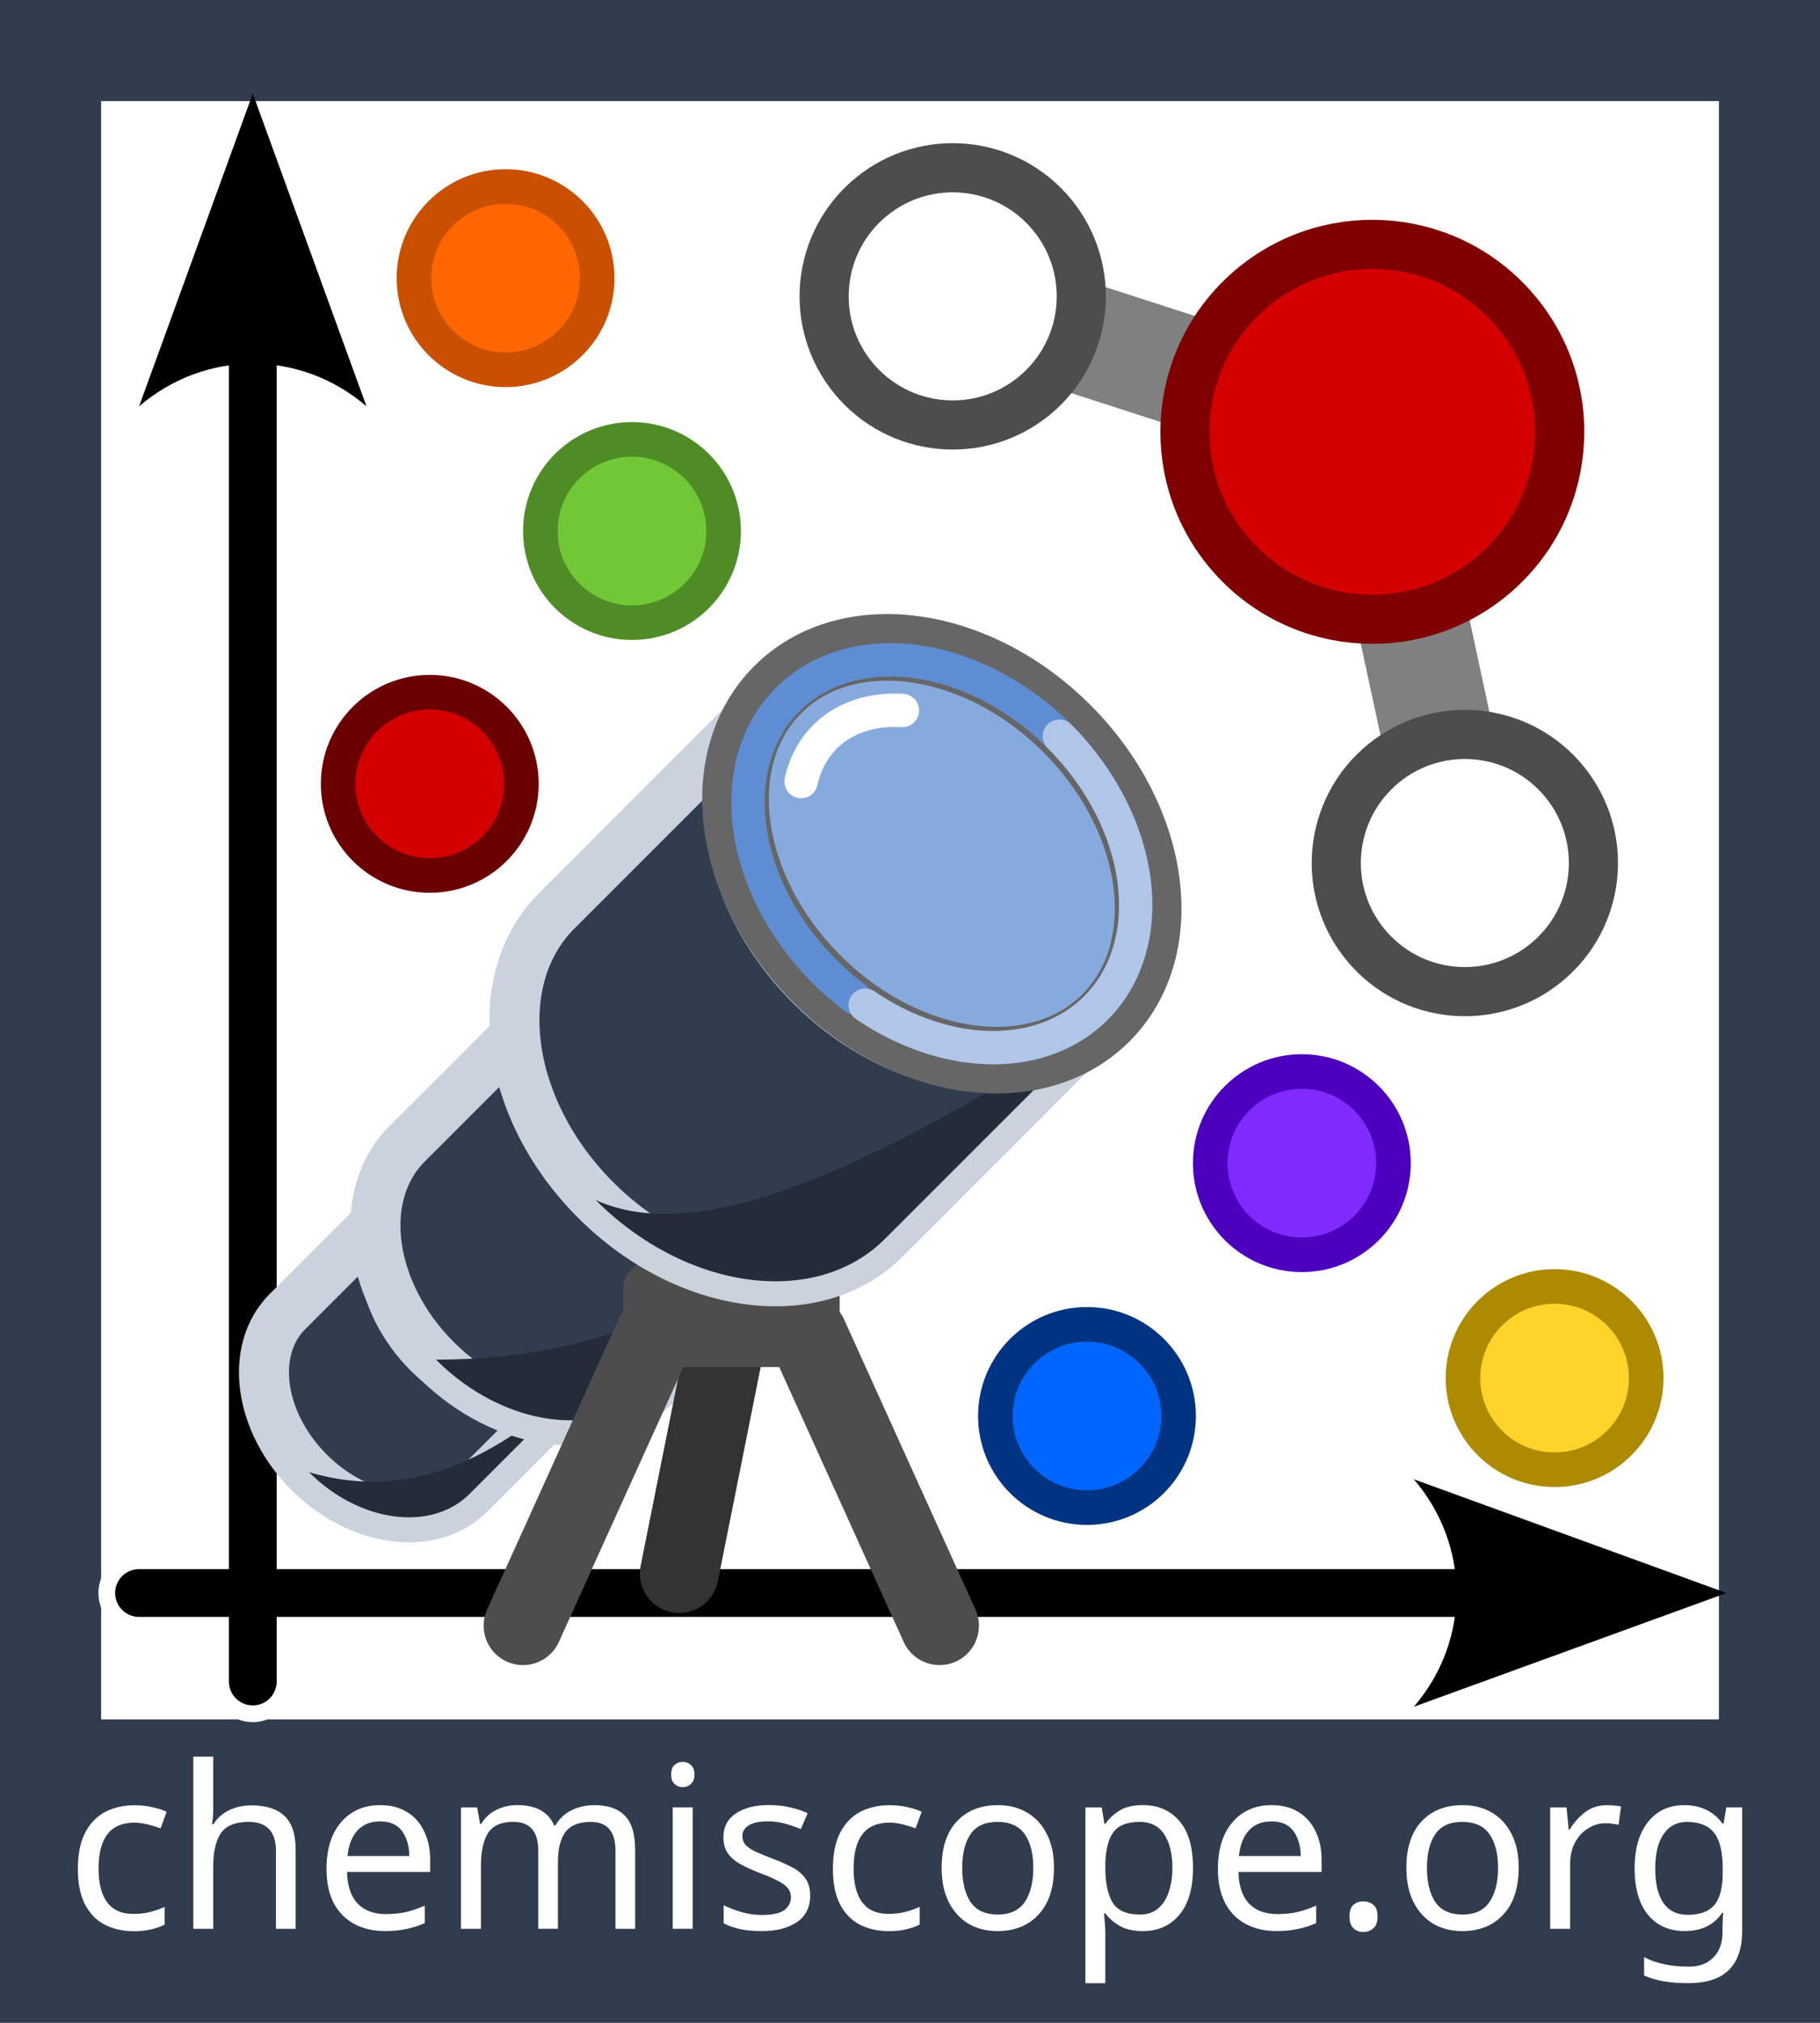 <?xml version="1.0" encoding="UTF-8" standalone="no"?>
<!-- Created with Inkscape (http://www.inkscape.org/) -->

<svg
   width="144"
   height="160"
   viewBox="0 0 38.1 42.333"
   version="1.1"
   id="svg5"
   inkscape:version="1.3.2 (1:1.3.2+202311252150+091e20ef0f)"
   sodipodi:docname="chemiscope-icon.svg"
   inkscape:export-filename="../../app/chemiscope-icon.png"
   inkscape:export-xdpi="23.84"
   inkscape:export-ydpi="23.84"
   xmlns:inkscape="http://www.inkscape.org/namespaces/inkscape"
   xmlns:sodipodi="http://sodipodi.sourceforge.net/DTD/sodipodi-0.dtd"
   xmlns="http://www.w3.org/2000/svg"
   xmlns:svg="http://www.w3.org/2000/svg">
  <sodipodi:namedview
     id="namedview7"
     pagecolor="#ffffff"
     bordercolor="#666666"
     borderopacity="1.0"
     inkscape:pageshadow="2"
     inkscape:pageopacity="0.0"
     inkscape:pagecheckerboard="true"
     inkscape:document-units="mm"
     showgrid="true"
     inkscape:snap-center="true"
     inkscape:zoom="1.7767298"
     inkscape:cx="75.419459"
     inkscape:cy="95.118571"
     inkscape:window-width="1226"
     inkscape:window-height="651"
     inkscape:window-x="54"
     inkscape:window-y="32"
     inkscape:window-maximized="1"
     inkscape:current-layer="layer3"
     fit-margin-top="0"
     fit-margin-left="0"
     fit-margin-right="0"
     fit-margin-bottom="0"
     inkscape:showpageshadow="2"
     inkscape:deskcolor="#d1d1d1">
    <inkscape:grid
       id="grid4"
       units="px"
       originx="2.117"
       originy="2.117"
       spacingx="0.265"
       spacingy="0.265"
       empcolor="#3f3fff"
       empopacity="0.251"
       color="#3f3fff"
       opacity="0.125"
       empspacing="4"
       dotted="false"
       gridanglex="30"
       gridanglez="30"
       visible="true" />
  </sodipodi:namedview>
  <defs
     id="defs2">
    <marker
       style="overflow:visible"
       id="marker8"
       refX="3"
       refY="0"
       orient="auto-start-reverse"
       inkscape:stockid="Concave triangle arrow"
       markerWidth="0.5"
       markerHeight="0.5"
       viewBox="0 0 1 1"
       inkscape:isstock="true"
       inkscape:collect="always"
       preserveAspectRatio="xMidYMid">
      <path
         transform="scale(0.7)"
         d="M -2,-4 9,0 -2,4 c 2,-2.33 2,-5.66 0,-8 z"
         style="fill:context-stroke;fill-rule:evenodd;stroke:none"
         id="path8" />
    </marker>
    <inkscape:path-effect
       effect="bspline"
       id="path-effect28721"
       is_visible="true"
       lpeversion="1"
       weight="33.333"
       steps="2"
       helper_size="0"
       apply_no_weight="true"
       apply_with_weight="true"
       only_selected="false"
       uniform="false" />
    <inkscape:path-effect
       effect="bspline"
       id="path-effect28616"
       is_visible="true"
       lpeversion="1"
       weight="33.333"
       steps="2"
       helper_size="0"
       apply_no_weight="true"
       apply_with_weight="true"
       only_selected="false"
       uniform="false" />
  </defs>
  <g
     inkscape:label="sticker"
     inkscape:groupmode="layer"
     id="layer1"
     transform="translate(-7.448,-86.632)"
     style="display:inline">
    <rect
       style="opacity:1;fill:#313d4e;fill-opacity:1;stroke:none;stroke-width:1.831;stroke-linecap:round;stroke-dasharray:none;stroke-opacity:1;paint-order:normal"
       id="rect1910"
       width="38.1"
       height="42.333"
       x="7.448"
       y="86.632" />
    <rect
       style="opacity:1;fill:#ffffff;fill-opacity:1;stroke:none;stroke-width:1.96;stroke-linecap:round;stroke-dasharray:none;stroke-opacity:1;paint-order:normal"
       id="rect17"
       width="33.867"
       height="33.867"
       x="9.565"
       y="88.748"
       inkscape:export-filename="../../app/chemiscope-icon.png"
       inkscape:export-xdpi="23.84"
       inkscape:export-ydpi="23.84" />
    <rect
       style="opacity:1;fill:#ffffff;fill-opacity:1;stroke:#313d4e;stroke-width:1;stroke-linecap:round;stroke-dasharray:none;stroke-opacity:1;paint-order:normal"
       id="rect303"
       width="32.299"
       height="14.894"
       x="83.099"
       y="95.02" />
    <path
       style="font-size:4.741px;line-height:1.25;font-family:'Helvetica Neue';-inkscape-font-specification:'Helvetica Neue';letter-spacing:0px;word-spacing:0px;fill:#ffffff;stroke-width:0.395"
       d="m 10.239,127.046 q -0.337,0 -0.602,-0.137 -0.261,-0.137 -0.412,-0.427 -0.147,-0.289 -0.147,-0.74 0,-0.469 0.156,-0.763 0.156,-0.294 0.422,-0.431 0.27,-0.137 0.612,-0.137 0.194,0 0.375,0.043 0.18,0.038 0.294,0.095 l -0.128,0.346 q -0.114,-0.043 -0.265,-0.081 -0.152,-0.038 -0.284,-0.038 -0.749,0 -0.749,0.962 0,0.46 0.18,0.706 0.185,0.242 0.545,0.242 0.209,0 0.365,-0.043 0.161,-0.043 0.294,-0.104 v 0.37 q -0.128,0.066 -0.284,0.1 -0.152,0.038 -0.37,0.038 z M 11.912,124.452 q 0,0.19 -0.024,0.356 h 0.028 q 0.123,-0.194 0.332,-0.294 0.213,-0.1 0.46,-0.1 0.465,0 0.697,0.223 0.232,0.218 0.232,0.706 v 1.655 h -0.412 v -1.626 q 0,-0.612 -0.569,-0.612 -0.427,0 -0.588,0.242 -0.156,0.237 -0.156,0.683 v 1.313 h -0.417 v -3.603 H 11.912 Z m 3.494,-0.043 q 0.327,0 0.559,0.142 0.237,0.142 0.36,0.403 0.128,0.256 0.128,0.602 v 0.251 h -1.74 q 0.009,0.431 0.218,0.659 0.213,0.223 0.593,0.223 0.242,0 0.427,-0.043 0.19,-0.047 0.389,-0.133 v 0.365 q -0.194,0.085 -0.384,0.123 -0.19,0.043 -0.45,0.043 -0.36,0 -0.64,-0.147 -0.275,-0.147 -0.431,-0.436 -0.152,-0.294 -0.152,-0.716 0,-0.417 0.137,-0.716 0.142,-0.299 0.394,-0.46 0.256,-0.161 0.593,-0.161 z m -0.005,0.341 q -0.299,0 -0.474,0.194 -0.171,0.19 -0.204,0.531 h 1.294 q -0.005,-0.322 -0.152,-0.522 -0.147,-0.204 -0.465,-0.204 z m 4.485,-0.341 q 0.431,0 0.645,0.223 0.213,0.218 0.213,0.711 v 1.655 h -0.412 v -1.636 q 0,-0.602 -0.517,-0.602 -0.37,0 -0.531,0.213 -0.156,0.213 -0.156,0.621 v 1.403 h -0.412 v -1.636 q 0,-0.602 -0.522,-0.602 -0.384,0 -0.531,0.237 -0.147,0.237 -0.147,0.683 v 1.318 h -0.417 v -2.541 h 0.337 l 0.062,0.346 h 0.024 q 0.119,-0.199 0.318,-0.294 0.204,-0.1 0.431,-0.1 0.597,0 0.778,0.427 h 0.024 q 0.128,-0.218 0.346,-0.322 0.223,-0.104 0.469,-0.104 z m 1.858,-0.906 q 0.095,0 0.166,0.066 0.076,0.062 0.076,0.199 0,0.133 -0.076,0.199 -0.071,0.066 -0.166,0.066 -0.104,0 -0.175,-0.066 -0.071,-0.066 -0.071,-0.199 0,-0.137 0.071,-0.199 0.071,-0.066 0.175,-0.066 z m 0.204,0.953 v 2.541 h -0.417 v -2.541 z m 2.461,1.84 q 0,0.37 -0.275,0.559 -0.275,0.19 -0.74,0.19 -0.265,0 -0.46,-0.043 -0.19,-0.043 -0.337,-0.119 v -0.379 q 0.152,0.076 0.365,0.142 0.218,0.062 0.441,0.062 0.318,0 0.46,-0.1 0.142,-0.104 0.142,-0.275 0,-0.095 -0.052,-0.171 -0.052,-0.076 -0.19,-0.152 -0.133,-0.076 -0.384,-0.171 -0.247,-0.095 -0.422,-0.19 -0.175,-0.095 -0.27,-0.228 -0.095,-0.133 -0.095,-0.341 0,-0.322 0.261,-0.498 0.265,-0.175 0.692,-0.175 0.232,0 0.431,0.047 0.204,0.043 0.379,0.123 l -0.142,0.332 q -0.161,-0.066 -0.337,-0.114 -0.175,-0.047 -0.36,-0.047 -0.256,0 -0.394,0.085 -0.133,0.081 -0.133,0.223 0,0.104 0.062,0.18 0.062,0.071 0.204,0.142 0.147,0.066 0.389,0.161 0.242,0.09 0.412,0.185 0.171,0.095 0.261,0.232 0.09,0.133 0.09,0.337 z m 1.636,0.749 q -0.337,0 -0.602,-0.137 -0.261,-0.137 -0.412,-0.427 -0.147,-0.289 -0.147,-0.74 0,-0.469 0.156,-0.763 0.156,-0.294 0.422,-0.431 0.27,-0.137 0.612,-0.137 0.194,0 0.375,0.043 0.18,0.038 0.294,0.095 l -0.128,0.346 q -0.114,-0.043 -0.265,-0.081 -0.152,-0.038 -0.284,-0.038 -0.749,0 -0.749,0.962 0,0.46 0.18,0.706 0.185,0.242 0.545,0.242 0.209,0 0.365,-0.043 0.161,-0.043 0.294,-0.104 v 0.37 q -0.128,0.066 -0.284,0.1 -0.152,0.038 -0.37,0.038 z m 3.466,-1.323 q 0,0.631 -0.322,0.977 -0.318,0.346 -0.863,0.346 -0.337,0 -0.602,-0.152 -0.261,-0.156 -0.412,-0.45 -0.152,-0.299 -0.152,-0.721 0,-0.631 0.318,-0.972 0.318,-0.341 0.863,-0.341 0.346,0 0.607,0.156 0.265,0.152 0.412,0.446 0.152,0.289 0.152,0.711 z m -1.92,0 q 0,0.45 0.175,0.716 0.18,0.261 0.569,0.261 0.384,0 0.564,-0.261 0.18,-0.265 0.18,-0.716 0,-0.45 -0.18,-0.706 -0.18,-0.256 -0.569,-0.256 -0.389,0 -0.564,0.256 -0.175,0.256 -0.175,0.706 z m 3.788,-1.313 q 0.469,0 0.754,0.327 0.289,0.327 0.289,0.986 0,0.65 -0.289,0.986 -0.284,0.337 -0.759,0.337 -0.294,0 -0.488,-0.109 -0.19,-0.114 -0.299,-0.261 h -0.028 q 0.009,0.081 0.019,0.204 0.009,0.123 0.009,0.213 v 1.043 h -0.417 v -3.679 h 0.341 l 0.057,0.346 h 0.019 q 0.114,-0.166 0.299,-0.28 0.185,-0.114 0.493,-0.114 z m -0.076,0.351 q -0.389,0 -0.55,0.218 -0.156,0.218 -0.166,0.664 v 0.081 q 0,0.469 0.152,0.725 0.156,0.251 0.574,0.251 0.232,0 0.379,-0.128 0.152,-0.128 0.223,-0.346 0.076,-0.223 0.076,-0.507 0,-0.436 -0.171,-0.697 -0.166,-0.261 -0.517,-0.261 z m 2.764,-0.351 q 0.327,0 0.559,0.142 0.237,0.142 0.36,0.403 0.128,0.256 0.128,0.602 v 0.251 h -1.74 q 0.009,0.431 0.218,0.659 0.213,0.223 0.593,0.223 0.242,0 0.427,-0.043 0.19,-0.047 0.389,-0.133 v 0.365 q -0.194,0.085 -0.384,0.123 -0.19,0.043 -0.45,0.043 -0.36,0 -0.64,-0.147 -0.275,-0.147 -0.431,-0.436 -0.152,-0.294 -0.152,-0.716 0,-0.417 0.137,-0.716 0.142,-0.299 0.394,-0.46 0.256,-0.161 0.593,-0.161 z m -0.005,0.341 q -0.299,0 -0.474,0.194 -0.171,0.19 -0.204,0.531 h 1.294 q -0.005,-0.322 -0.152,-0.522 -0.147,-0.204 -0.465,-0.204 z m 1.636,1.991 q 0,-0.175 0.085,-0.247 0.085,-0.071 0.204,-0.071 0.123,0 0.209,0.071 0.09,0.071 0.09,0.247 0,0.171 -0.09,0.247 -0.085,0.076 -0.209,0.076 -0.119,0 -0.204,-0.076 -0.085,-0.076 -0.085,-0.247 z m 3.542,-1.019 q 0,0.631 -0.322,0.977 -0.318,0.346 -0.863,0.346 -0.337,0 -0.602,-0.152 -0.261,-0.156 -0.412,-0.45 -0.152,-0.299 -0.152,-0.721 0,-0.631 0.318,-0.972 0.318,-0.341 0.863,-0.341 0.346,0 0.607,0.156 0.265,0.152 0.412,0.446 0.152,0.289 0.152,0.711 z m -1.92,0 q 0,0.45 0.175,0.716 0.18,0.261 0.569,0.261 0.384,0 0.564,-0.261 0.18,-0.265 0.18,-0.716 0,-0.45 -0.18,-0.706 -0.18,-0.256 -0.569,-0.256 -0.389,0 -0.564,0.256 -0.175,0.256 -0.175,0.706 z m 3.764,-1.313 q 0.071,0 0.152,0.009 0.085,0.005 0.147,0.019 l -0.052,0.384 q -0.062,-0.014 -0.137,-0.024 -0.071,-0.009 -0.137,-0.009 -0.194,0 -0.365,0.109 -0.171,0.104 -0.275,0.299 -0.1,0.19 -0.1,0.446 v 1.356 h -0.417 v -2.541 h 0.341 l 0.047,0.465 h 0.019 q 0.123,-0.209 0.318,-0.36 0.194,-0.152 0.46,-0.152 z m 1.626,0 q 0.251,0 0.45,0.095 0.204,0.095 0.346,0.289 h 0.024 l 0.057,-0.337 h 0.332 v 2.584 q 0,0.545 -0.28,0.82 -0.275,0.275 -0.858,0.275 -0.559,0 -0.915,-0.161 v -0.384 q 0.375,0.199 0.939,0.199 0.327,0 0.512,-0.194 0.19,-0.19 0.19,-0.522 v -0.1 q 0,-0.057 0.005,-0.161 0.005,-0.109 0.009,-0.152 h -0.019 q -0.256,0.384 -0.787,0.384 -0.493,0 -0.773,-0.346 -0.275,-0.346 -0.275,-0.967 0,-0.607 0.275,-0.962 0.28,-0.36 0.768,-0.36 z m 0.057,0.351 q -0.318,0 -0.493,0.256 -0.175,0.251 -0.175,0.721 0,0.469 0.171,0.721 0.175,0.247 0.507,0.247 0.384,0 0.559,-0.204 0.175,-0.209 0.175,-0.668 v -0.1 q 0,-0.522 -0.18,-0.744 -0.18,-0.228 -0.564,-0.228 z"
       id="text17"
       aria-label="chemiscope.org" />
  </g>
  <g
     inkscape:groupmode="layer"
     id="layer3"
     inkscape:label="icon bg"
     style="display:none">
    <rect
       style="display:inline;opacity:1;fill:#969696;fill-opacity:0.235;stroke:none;stroke-width:1;stroke-linecap:round;stroke-dasharray:none;stroke-opacity:1;paint-order:normal"
       id="rect33"
       width="33.867"
       height="33.867"
       x="9.565"
       y="88.748"
       inkscape:export-filename="../../app/chemiscope-icon.png"
       inkscape:export-xdpi="23.84"
       inkscape:export-ydpi="23.84"
       transform="translate(-7.448,-86.632)" />
  </g>
  <g
     inkscape:groupmode="layer"
     id="layer2"
     inkscape:label="icon"
     transform="translate(2.117,2.117)"
     style="display:inline">
    <g
       id="g16"
       style="stroke:#ffffff;stroke-width:1.5;stroke-linecap:round;stroke-dasharray:none"
       transform="translate(-10.094,-88.748)">
      <path
         style="fill:none;stroke:#ffffff;stroke-width:1.7;stroke-linecap:round;stroke-linejoin:miter;stroke-dasharray:none;stroke-opacity:1;marker-end:url(#marker8)"
         d="M 13.269,121.821 V 91.394"
         id="path15" />
      <path
         style="fill:none;stroke:#ffffff;stroke-width:1.7;stroke-linecap:round;stroke-linejoin:miter;stroke-dasharray:none;stroke-opacity:1;marker-end:url(#marker8)"
         d="M 10.887,119.969 H 41.315"
         id="path16" />
    </g>
    <g
       id="g17"
       transform="translate(-10.094,-88.748)">
      <path
         style="fill:none;stroke:#000000;stroke-width:1;stroke-linecap:round;stroke-linejoin:miter;stroke-dasharray:none;stroke-opacity:1;marker-end:url(#marker8)"
         d="M 13.269,121.821 V 91.394"
         id="path5" />
      <path
         style="fill:none;stroke:#000000;stroke-width:1;stroke-linecap:round;stroke-linejoin:miter;stroke-dasharray:none;stroke-opacity:1;marker-end:url(#marker8)"
         d="M 10.887,119.969 H 41.315"
         id="path6" />
    </g>
    <g
       id="g1"
       transform="translate(-1.058,1.058)">
      <circle
         style="opacity:1;fill:#ff6600;fill-opacity:1;stroke:#c85000;stroke-width:0.724;stroke-linecap:round;stroke-miterlimit:4;stroke-dasharray:none;stroke-dashoffset:0;stroke-opacity:1;paint-order:fill markers stroke"
         id="path28907"
         cx="9.525"
         cy="2.646"
         r="1.918" />
      <circle
         style="opacity:1;fill:#d40000;fill-opacity:1;stroke:#6b0000;stroke-width:0.724;stroke-linecap:round;stroke-miterlimit:4;stroke-dasharray:none;stroke-dashoffset:0;stroke-opacity:1;paint-order:fill markers stroke"
         id="circle29123"
         cx="7.938"
         cy="13.229"
         r="1.918" />
      <circle
         style="opacity:1;fill:#ffd42a;fill-opacity:1;stroke:#ad8a00;stroke-width:0.724;stroke-linecap:round;stroke-miterlimit:4;stroke-dasharray:none;stroke-dashoffset:0;stroke-opacity:1;paint-order:fill markers stroke"
         id="circle29161"
         cx="31.485"
         cy="25.665"
         r="1.918" />
      <circle
         style="opacity:1;fill:#71c837;fill-opacity:1;stroke:#4f8c26;stroke-width:0.724;stroke-linecap:round;stroke-miterlimit:4;stroke-dasharray:none;stroke-dashoffset:0;stroke-opacity:1;paint-order:fill markers stroke"
         id="circle29181"
         cx="12.171"
         cy="7.938"
         r="1.918" />
      <circle
         style="opacity:1;fill:#0066ff;fill-opacity:1;stroke:#003482;stroke-width:0.724;stroke-linecap:round;stroke-miterlimit:4;stroke-dasharray:none;stroke-dashoffset:0;stroke-opacity:1;paint-order:fill markers stroke"
         id="circle29201"
         cx="21.696"
         cy="26.458"
         r="1.918" />
      <circle
         style="opacity:1;fill:#7f2aff;fill-opacity:1;stroke:#4c00be;stroke-width:0.724;stroke-linecap:round;stroke-miterlimit:4;stroke-dasharray:none;stroke-dashoffset:0;stroke-opacity:1;paint-order:fill markers stroke"
         id="circle29221"
         cx="26.194"
         cy="21.167"
         r="1.918" />
    </g>
    <g
       id="g33"
       transform="translate(25.008,-20.234)">
      <path
         id="path4"
         style="fill:#313d4e;fill-opacity:1;stroke:#c9d2dd;stroke-width:1.047;stroke-linecap:round;stroke-linejoin:round;stroke-dasharray:none;stroke-dashoffset:17.764;stroke-opacity:1;paint-order:markers stroke fill"
         d="m -17.294,49.38 c -0.803,0.803 -2.308,0.6 -3.361,-0.453 -1.053,-1.053 -1.256,-2.558 -0.453,-3.361 l 2.497,-2.497 c -0.803,0.803 -0.6,2.308 0.453,3.361 1.053,1.053 2.558,1.256 3.361,0.453 z"
         sodipodi:nodetypes="csccscc" />
      <path
         id="path12"
         style="fill:#232c38;fill-opacity:1;stroke:none;stroke-width:1.395;stroke-linecap:round;stroke-linejoin:round;stroke-dasharray:none;stroke-dashoffset:17.764;paint-order:markers stroke fill"
         d="m -17.294,49.38 c -0.803,0.803 -2.308,0.6 -3.361,-0.453 2.309,0.677 4.137,-0.478 5.858,-2.044 z"
         sodipodi:nodetypes="cccc" />
      <path
         id="path13"
         style="fill:#313d4e;fill-opacity:1;stroke:#c9d2dd;stroke-width:1.047;stroke-linecap:round;stroke-linejoin:round;stroke-dasharray:none;stroke-dashoffset:17.764;stroke-opacity:1;paint-order:markers stroke fill"
         d="m -13.483,47.181 c -1.079,1.079 -3.1,0.806 -4.514,-0.609 -1.415,-1.415 -1.687,-3.436 -0.609,-4.514 l 3.354,-3.354 c -1.079,1.079 -0.806,3.1 0.609,4.514 1.415,1.415 3.436,1.687 4.514,0.609 z"
         sodipodi:nodetypes="csccscc" />
      <path
         id="path14"
         style="fill:#232c38;fill-opacity:1;stroke:none;stroke-width:1.395;stroke-linecap:round;stroke-linejoin:round;stroke-dasharray:none;stroke-dashoffset:17.764;paint-order:markers stroke fill"
         d="m -13.483,47.181 c -1.079,1.079 -3.1,0.806 -4.514,-0.609 3.754,-0.009 5.762,-1.417 7.869,-2.746 z"
         sodipodi:nodetypes="cccc" />
    </g>
    <g
       id="g2"
       transform="matrix(0.824,0,0,0.824,-0.979,4.653)">
      <path
         style="fill:#333333;stroke:#333333;stroke-width:2;stroke-linecap:round;stroke-linejoin:miter;stroke-dasharray:none;stroke-opacity:1"
         d="m 25.44,120.498 1.323,-6.615"
         id="path11"
         sodipodi:nodetypes="cc"
         transform="translate(-9.565,-88.748)" />
      <path
         style="fill:#4d4d4d;stroke:#4d4d4d;stroke-width:2;stroke-linecap:round;stroke-linejoin:miter;stroke-dasharray:none;stroke-opacity:1"
         d="M 21.471,121.821 24.808,114.454"
         id="path9"
         sodipodi:nodetypes="cc"
         transform="translate(-9.565,-88.748)" />
      <path
         style="fill:#4d4d4d;stroke:#4d4d4d;stroke-width:2;stroke-linecap:round;stroke-linejoin:miter;stroke-dasharray:none;stroke-opacity:1"
         d="M 32.054,121.821 28.717,114.454"
         id="path10"
         sodipodi:nodetypes="cc"
         transform="translate(-9.565,-88.748)" />
      <path
         id="rect10"
         style="fill:#4d4d4d;stroke:#4d4d4d;stroke-width:1.596;stroke-linecap:round;stroke-linejoin:round;stroke-dashoffset:17.764;paint-order:markers stroke fill"
         d="m 24.808,113.313 c 1.265,0.72 2.564,0.8 3.91,0 v 1.141 h -3.91 z"
         sodipodi:nodetypes="ccccc"
         transform="translate(-9.565,-88.748)" />
    </g>
    <g
       id="g2-6"
       transform="matrix(0.824,0,0,0.824,40.232,19.024)">
      <path
         id="path3-7"
         style="fill:#313d4e;fill-opacity:1;stroke:#c9d2dd;stroke-width:1.5;stroke-linecap:round;stroke-linejoin:round;stroke-dasharray:none;stroke-dashoffset:17.764;stroke-opacity:1;paint-order:markers stroke fill"
         d="m 20.902,117.459 c -0.945,0.945 -3.201,0.22 -5.04,-1.619 -1.839,-1.839 -2.563,-4.095 -1.619,-5.04 l 2.938,-2.938 c -0.945,0.945 -0.22,3.201 1.619,5.04 1.839,1.839 4.095,2.563 5.04,1.619 z"
         sodipodi:nodetypes="csccscc"
         transform="translate(-9.565,-88.748)" />
      <path
         id="path14-5"
         style="fill:#232c38;fill-opacity:1;stroke:none;stroke-width:2;stroke-linecap:round;stroke-linejoin:round;stroke-dasharray:none;stroke-dashoffset:17.764;paint-order:markers stroke fill"
         d="m 20.902,117.459 c -0.945,0.945 -3.201,0.22 -5.04,-1.619 3.566,1.646 5.909,0.478 7.978,-1.32 z"
         sodipodi:nodetypes="cccc"
         transform="translate(-9.565,-88.748)" />
      <path
         id="path2-3"
         style="fill:#313d4e;fill-opacity:1;stroke:#c9d2dd;stroke-width:1.5;stroke-linecap:round;stroke-linejoin:round;stroke-dasharray:none;stroke-dashoffset:17.764;stroke-opacity:1;paint-order:markers stroke fill"
         d="m 25.845,115.331 c -1.269,1.269 -4.3,0.296 -6.77,-2.174 -2.47,-2.47 -3.443,-5.501 -2.174,-6.77 l 3.947,-3.947 c -1.269,1.269 -0.296,4.3 2.174,6.77 2.47,2.47 5.501,3.443 6.77,2.174 z"
         sodipodi:nodetypes="csccscc"
         transform="translate(-9.565,-88.748)" />
      <path
         style="fill:#333333;stroke:#333333;stroke-width:2;stroke-linecap:round;stroke-linejoin:miter;stroke-dasharray:none;stroke-opacity:1"
         d="m 25.44,120.498 1.323,-6.615"
         id="path11-5"
         sodipodi:nodetypes="cc"
         transform="translate(-9.565,-88.748)" />
      <path
         id="path13-6"
         style="fill:#232c38;fill-opacity:1;stroke:none;stroke-width:2;stroke-linecap:round;stroke-linejoin:round;stroke-dasharray:none;stroke-dashoffset:17.764;paint-order:markers stroke fill"
         d="m 25.845,115.331 c -1.269,1.269 -4.3,0.296 -6.77,-2.174 5.482,1.055 8.015,-0.431 10.716,-1.773 z"
         sodipodi:nodetypes="cccc"
         transform="translate(-9.565,-88.748)" />
      <path
         style="fill:#4d4d4d;stroke:#4d4d4d;stroke-width:2;stroke-linecap:round;stroke-linejoin:miter;stroke-dasharray:none;stroke-opacity:1"
         d="M 21.471,121.821 24.808,114.454"
         id="path9-2"
         sodipodi:nodetypes="cc"
         transform="translate(-9.565,-88.748)" />
      <path
         style="fill:#4d4d4d;stroke:#4d4d4d;stroke-width:2;stroke-linecap:round;stroke-linejoin:miter;stroke-dasharray:none;stroke-opacity:1"
         d="M 32.054,121.821 28.717,114.454"
         id="path10-9"
         sodipodi:nodetypes="cc"
         transform="translate(-9.565,-88.748)" />
      <path
         id="rect10-1"
         style="fill:#4d4d4d;stroke:#4d4d4d;stroke-width:1.596;stroke-linecap:round;stroke-linejoin:round;stroke-dashoffset:17.764;paint-order:markers stroke fill"
         d="m 24.808,113.313 c 1.265,0.72 2.564,0.8 3.91,0 v 1.141 h -3.91 z"
         sodipodi:nodetypes="ccccc"
         transform="translate(-9.565,-88.748)" />
      <path
         id="ellipse1-2"
         style="fill:#313d4e;fill-opacity:1;stroke:#c9d2dd;stroke-width:1.5;stroke-linecap:round;stroke-linejoin:round;stroke-dasharray:none;stroke-dashoffset:17.764;stroke-opacity:1;paint-order:markers stroke fill"
         d="m 32.083,112.141 c -1.701,1.701 -5.765,0.396 -9.076,-2.915 -3.311,-3.311 -4.616,-7.375 -2.915,-9.076 l 5.292,-5.292 c -1.701,1.701 -0.396,5.765 2.915,9.076 3.311,3.311 7.375,4.616 9.076,2.915 z"
         sodipodi:nodetypes="csccscc"
         transform="translate(-9.565,-88.748)" />
      <path
         id="path12-7"
         style="fill:#232c38;fill-opacity:1;stroke:none;stroke-width:2;stroke-linecap:round;stroke-linejoin:round;stroke-dasharray:none;stroke-dashoffset:17.764;paint-order:markers stroke fill"
         d="m 32.083,112.141 c -1.701,1.701 -5.765,0.396 -9.076,-2.915 3.269,1.943 7.687,0.948 14.368,-2.377 z"
         sodipodi:nodetypes="cccc"
         transform="translate(-9.565,-88.748)" />
      <ellipse
         style="fill:#87aade;stroke:#666666;stroke-width:2;stroke-linecap:round;stroke-linejoin:round;stroke-dasharray:none;stroke-dashoffset:17.764;paint-order:markers stroke fill"
         id="ellipse2-0"
         cx="-48.906"
         cy="93.502"
         rx="4.357"
         ry="8.479"
         transform="rotate(-45,-111.911,-32.829)" />
      <path
         style="fill:none;stroke:#5f8dd3;stroke-width:1;stroke-linecap:round;stroke-linejoin:round;stroke-dasharray:none;stroke-dashoffset:17.764;paint-order:markers stroke fill"
         id="ellipse3-9"
         transform="rotate(-45,-111.911,-32.829)"
         sodipodi:type="arc"
         sodipodi:cx="-48.906483"
         sodipodi:cy="93.502357"
         sodipodi:rx="4.0927696"
         sodipodi:ry="7.9654822"
         sodipodi:start="2.9518922"
         sodipodi:end="0.12310895"
         sodipodi:arc-type="arc"
         d="m -52.926,95.004 a 4.093,7.965 0 0 1 1.678,-8.035 4.093,7.965 0 0 1 4.454,-0.289 4.093,7.965 0 0 1 1.949,7.8"
         sodipodi:open="true" />
      <path
         style="fill:none;stroke:#afc6e9;stroke-width:1;stroke-linecap:round;stroke-linejoin:round;stroke-dasharray:none;stroke-dashoffset:17.764;paint-order:markers stroke fill"
         id="ellipse4-3"
         transform="rotate(-45,-111.911,-32.829)"
         sodipodi:type="arc"
         sodipodi:cx="-48.906483"
         sodipodi:cy="93.502357"
         sodipodi:rx="4.0927696"
         sodipodi:ry="7.9654822"
         sodipodi:start="0"
         sodipodi:end="2.8967543"
         sodipodi:arc-type="arc"
         d="m -44.814,93.502 a 4.093,7.965 0 0 1 -3.593,7.906 4.093,7.965 0 0 1 -4.47,-5.975"
         sodipodi:open="true" />
      <path
         style="fill:none;stroke:#ffffff;stroke-width:1;stroke-linecap:round;stroke-linejoin:round;stroke-dasharray:none;stroke-dashoffset:17.764;paint-order:markers stroke fill"
         id="path4-6"
         transform="rotate(-45,-111.911,-32.829)"
         sodipodi:type="arc"
         sodipodi:cx="-48.906483"
         sodipodi:cy="93.502357"
         sodipodi:rx="2.8958273"
         sodipodi:ry="6.0381079"
         sodipodi:start="4.2874932"
         sodipodi:end="5.3859159"
         sodipodi:open="true"
         sodipodi:arc-type="arc"
         d="m -50.1,88.001 a 2.896,6.038 0 0 1 3,0.782" />
    </g>
    <g
       id="g1916"
       transform="matrix(0.656,0.725,-0.725,0.656,90.679,-86.265)"
       style="stroke-width:0.795">
      <path
         style="fill:none;stroke:#808080;stroke-width:2.385;stroke-linecap:butt;stroke-linejoin:miter;stroke-miterlimit:4;stroke-dasharray:none;stroke-opacity:1"
         d="m 18.529,117.251 c 0,0 8.175,-4.717 8.175,-4.717 0,0 8.177,4.724 8.177,4.724"
         id="path28614"
         inkscape:path-effect="#path-effect28616"
         inkscape:original-d="m 18.528846,117.25062 8.17502,-4.71678 8.176588,4.72383"
         sodipodi:nodetypes="ccc" />
      <circle
         style="opacity:1;fill:#d40000;fill-opacity:1;stroke:#800000;stroke-width:1.052;stroke-linecap:round;stroke-miterlimit:4;stroke-dasharray:none;stroke-dashoffset:0;paint-order:fill markers stroke"
         id="path28264"
         cx="26.707"
         cy="112.534"
         r="4.012" />
      <circle
         style="fill:#ffffff;fill-opacity:1;stroke:#4d4d4d;stroke-width:1.052;stroke-linecap:round;stroke-miterlimit:4;stroke-dasharray:none;stroke-dashoffset:0;stroke-opacity:1;paint-order:fill markers stroke"
         id="path28264-3"
         cx="34.88"
         cy="117.258"
         r="2.753" />
      <circle
         style="fill:#ffffff;fill-opacity:1;stroke:#4d4d4d;stroke-width:1.052;stroke-linecap:round;stroke-miterlimit:4;stroke-dasharray:none;stroke-dashoffset:0;stroke-opacity:1;paint-order:fill markers stroke"
         id="circle28579"
         cx="18.529"
         cy="117.251"
         r="2.753" />
    </g>
    <g
       id="g3">
      <path
         style="fill:#333333;stroke:#333333;stroke-width:2;stroke-linecap:round;stroke-linejoin:miter;stroke-dasharray:none;stroke-opacity:1"
         d="m 49.041,11.708 1.323,-6.615"
         id="path18"
         sodipodi:nodetypes="cc" />
      <path
         style="fill:#4d4d4d;stroke:#4d4d4d;stroke-width:2;stroke-linecap:round;stroke-linejoin:miter;stroke-dasharray:none;stroke-opacity:1"
         d="M 45.073,13.031 48.409,5.663"
         id="path20"
         sodipodi:nodetypes="cc" />
      <path
         style="fill:#4d4d4d;stroke:#4d4d4d;stroke-width:2;stroke-linecap:round;stroke-linejoin:miter;stroke-dasharray:none;stroke-opacity:1"
         d="M 55.656,13.031 52.319,5.663"
         id="path21"
         sodipodi:nodetypes="cc" />
      <path
         id="path22"
         style="fill:#4d4d4d;stroke:#4d4d4d;stroke-width:1.596;stroke-linecap:round;stroke-linejoin:round;stroke-dashoffset:17.764;paint-order:markers stroke fill"
         d="m 48.409,4.523 c 1.265,0.72 2.564,0.8 3.91,0 v 1.141 h -3.91 z"
         sodipodi:nodetypes="ccccc" />
    </g>
    <g
       id="g4"
       transform="matrix(0.837,-0.163,-0.163,0.837,7.867,8.859)">
      <path
         id="path1"
         style="fill:#313d4e;fill-opacity:1;stroke:#c9d2dd;stroke-width:1.5;stroke-linecap:round;stroke-linejoin:round;stroke-dasharray:none;stroke-dashoffset:17.764;stroke-opacity:1;paint-order:markers stroke fill"
         d="M 44.504,8.669 C 43.559,9.613 41.303,8.889 39.464,7.05 37.626,5.212 36.901,2.955 37.846,2.011 l 2.938,-2.938 c -0.945,0.945 -0.22,3.201 1.619,5.04 1.839,1.839 4.095,2.563 5.04,1.619 z"
         sodipodi:nodetypes="csccscc" />
      <path
         id="path7"
         style="fill:#232c38;fill-opacity:1;stroke:none;stroke-width:2;stroke-linecap:round;stroke-linejoin:round;stroke-dasharray:none;stroke-dashoffset:17.764;paint-order:markers stroke fill"
         d="m 44.504,8.669 c -0.945,0.945 -3.201,0.22 -5.04,-1.619 3.566,1.646 5.909,0.478 7.978,-1.32 z"
         sodipodi:nodetypes="cccc" />
      <path
         id="path17"
         style="fill:#313d4e;fill-opacity:1;stroke:#c9d2dd;stroke-width:1.5;stroke-linecap:round;stroke-linejoin:round;stroke-dasharray:none;stroke-dashoffset:17.764;stroke-opacity:1;paint-order:markers stroke fill"
         d="M 49.447,6.54 C 48.178,7.809 45.147,6.836 42.677,4.366 40.208,1.897 39.234,-1.134 40.503,-2.403 L 44.45,-6.35 c -1.269,1.269 -0.296,4.3 2.174,6.77 2.47,2.47 5.501,3.443 6.77,2.174 z"
         sodipodi:nodetypes="csccscc" />
      <path
         id="path19"
         style="fill:#232c38;fill-opacity:1;stroke:none;stroke-width:2;stroke-linecap:round;stroke-linejoin:round;stroke-dasharray:none;stroke-dashoffset:17.764;paint-order:markers stroke fill"
         d="M 49.447,6.54 C 48.178,7.809 45.147,6.836 42.677,4.366 48.16,5.422 50.693,3.935 53.394,2.594 Z"
         sodipodi:nodetypes="cccc" />
      <path
         id="path23"
         style="fill:#313d4e;fill-opacity:1;stroke:#c9d2dd;stroke-width:1.5;stroke-linecap:round;stroke-linejoin:round;stroke-dasharray:none;stroke-dashoffset:17.764;stroke-opacity:1;paint-order:markers stroke fill"
         d="M 55.685,3.35 C 53.983,5.051 49.92,3.746 46.609,0.435 43.297,-2.876 41.992,-6.94 43.694,-8.641 l 5.292,-5.292 c -1.701,1.701 -0.396,5.765 2.915,9.076 3.311,3.311 7.375,4.616 9.076,2.915 z"
         sodipodi:nodetypes="csccscc" />
      <path
         id="path24"
         style="fill:#232c38;fill-opacity:1;stroke:none;stroke-width:2;stroke-linecap:round;stroke-linejoin:round;stroke-dasharray:none;stroke-dashoffset:17.764;paint-order:markers stroke fill"
         d="m 55.685,3.35 c -1.701,1.701 -5.765,0.396 -9.076,-2.915 3.269,1.943 7.687,0.948 14.368,-2.377 z"
         sodipodi:nodetypes="cccc" />
      <ellipse
         style="fill:#87aade;stroke:#666666;stroke-width:2;stroke-linecap:round;stroke-linejoin:round;stroke-dasharray:none;stroke-dashoffset:17.764;paint-order:markers stroke fill"
         id="ellipse24"
         cx="44.709"
         cy="33.265"
         rx="4.357"
         ry="8.479"
         transform="rotate(-45)" />
      <path
         style="fill:none;stroke:#5f8dd3;stroke-width:1;stroke-linecap:round;stroke-linejoin:round;stroke-dasharray:none;stroke-dashoffset:17.764;paint-order:markers stroke fill"
         id="path25"
         transform="rotate(-45)"
         sodipodi:type="arc"
         sodipodi:cx="44.709076"
         sodipodi:cy="33.2649"
         sodipodi:rx="4.0927696"
         sodipodi:ry="7.9654822"
         sodipodi:start="2.9518922"
         sodipodi:end="0.12310895"
         sodipodi:arc-type="arc"
         d="m 40.69,34.767 a 4.093,7.965 0 0 1 1.678,-8.035 4.093,7.965 0 0 1 4.454,-0.289 4.093,7.965 0 0 1 1.949,7.8"
         sodipodi:open="true" />
      <path
         style="fill:none;stroke:#afc6e9;stroke-width:1;stroke-linecap:round;stroke-linejoin:round;stroke-dasharray:none;stroke-dashoffset:17.764;paint-order:markers stroke fill"
         id="path26"
         transform="rotate(-45)"
         sodipodi:type="arc"
         sodipodi:cx="44.709076"
         sodipodi:cy="33.2649"
         sodipodi:rx="4.0927696"
         sodipodi:ry="7.9654822"
         sodipodi:start="0"
         sodipodi:end="2.8967543"
         sodipodi:arc-type="arc"
         d="m 48.802,33.265 a 4.093,7.965 0 0 1 -3.593,7.906 4.093,7.965 0 0 1 -4.47,-5.975"
         sodipodi:open="true" />
      <path
         style="fill:none;stroke:#ffffff;stroke-width:1;stroke-linecap:round;stroke-linejoin:round;stroke-dasharray:none;stroke-dashoffset:17.764;paint-order:markers stroke fill"
         id="path27"
         transform="rotate(-45)"
         sodipodi:type="arc"
         sodipodi:cx="44.709076"
         sodipodi:cy="33.2649"
         sodipodi:rx="2.8958273"
         sodipodi:ry="6.0381079"
         sodipodi:start="4.2874932"
         sodipodi:end="5.3859159"
         sodipodi:open="true"
         sodipodi:arc-type="arc"
         d="m 43.515,27.764 a 2.896,6.038 0 0 1 3,0.782" />
    </g>
    <g
       id="g32"
       transform="translate(25.008,-20.234)">
      <path
         id="path28"
         style="fill:#313d4e;fill-opacity:1;stroke:#c9d2dd;stroke-width:1.047;stroke-linecap:round;stroke-linejoin:round;stroke-dasharray:none;stroke-dashoffset:17.764;stroke-opacity:1;paint-order:markers stroke fill"
         d="m -8.603,44.047 c -1.446,1.446 -4.156,1.081 -6.052,-0.816 -1.897,-1.897 -2.262,-4.606 -0.816,-6.052 l 4.497,-4.497 c -1.446,1.446 -1.081,4.156 0.816,6.052 1.897,1.897 4.606,2.262 6.052,0.816 z"
         sodipodi:nodetypes="csccscc" />
      <path
         id="path29"
         style="fill:#232c38;fill-opacity:1;stroke:none;stroke-width:1.395;stroke-linecap:round;stroke-linejoin:round;stroke-dasharray:none;stroke-dashoffset:17.764;paint-order:markers stroke fill"
         d="m -8.603,44.047 c -1.446,1.446 -4.156,1.081 -6.052,-0.816 2.056,0.929 5.337,-0.391 10.55,-3.681 z"
         sodipodi:nodetypes="cccc" />
      <ellipse
         style="fill:#87aade;stroke:#666666;stroke-width:1.395;stroke-linecap:round;stroke-linejoin:round;stroke-dasharray:none;stroke-dashoffset:17.764;paint-order:markers stroke fill"
         id="ellipse29"
         cx="-30.683"
         cy="20.206"
         rx="3.703"
         ry="4.857"
         transform="rotate(-45)" />
      <path
         style="fill:none;stroke:#5f8dd3;stroke-width:0.698;stroke-linecap:round;stroke-linejoin:round;stroke-dasharray:none;stroke-dashoffset:17.764;paint-order:markers stroke fill"
         id="path30"
         transform="rotate(-45)"
         sodipodi:type="arc"
         sodipodi:cx="-30.682543"
         sodipodi:cy="20.205576"
         sodipodi:rx="3.4784932"
         sodipodi:ry="4.5626626"
         sodipodi:start="2.9518922"
         sodipodi:end="0.12310895"
         sodipodi:arc-type="arc"
         d="m -34.099,21.066 a 3.478,4.563 0 0 1 1.426,-4.603 3.478,4.563 0 0 1 3.786,-0.165 3.478,4.563 0 0 1 1.656,4.468"
         sodipodi:open="true" />
      <path
         style="fill:none;stroke:#afc6e9;stroke-width:0.698;stroke-linecap:round;stroke-linejoin:round;stroke-dasharray:none;stroke-dashoffset:17.764;paint-order:markers stroke fill"
         id="path31"
         transform="rotate(-45)"
         sodipodi:type="arc"
         sodipodi:cx="-30.682543"
         sodipodi:cy="20.205576"
         sodipodi:rx="3.4784932"
         sodipodi:ry="4.5626626"
         sodipodi:start="0"
         sodipodi:end="2.8967543"
         sodipodi:arc-type="arc"
         d="m -27.204,20.206 a 3.478,4.563 0 0 1 -3.054,4.529 3.478,4.563 0 0 1 -3.8,-3.423"
         sodipodi:open="true" />
      <path
         style="fill:none;stroke:#ffffff;stroke-width:0.698;stroke-linecap:round;stroke-linejoin:round;stroke-dasharray:none;stroke-dashoffset:17.764;paint-order:markers stroke fill"
         id="path32"
         transform="rotate(-45)"
         sodipodi:type="arc"
         sodipodi:cx="-30.682543"
         sodipodi:cy="20.205576"
         sodipodi:rx="2.4611979"
         sodipodi:ry="3.4586544"
         sodipodi:start="4.2874932"
         sodipodi:end="5.3859159"
         sodipodi:open="true"
         sodipodi:arc-type="arc"
         d="m -31.697,17.054 a 2.461,3.459 0 0 1 2.55,0.448" />
    </g>
  </g>
</svg>
